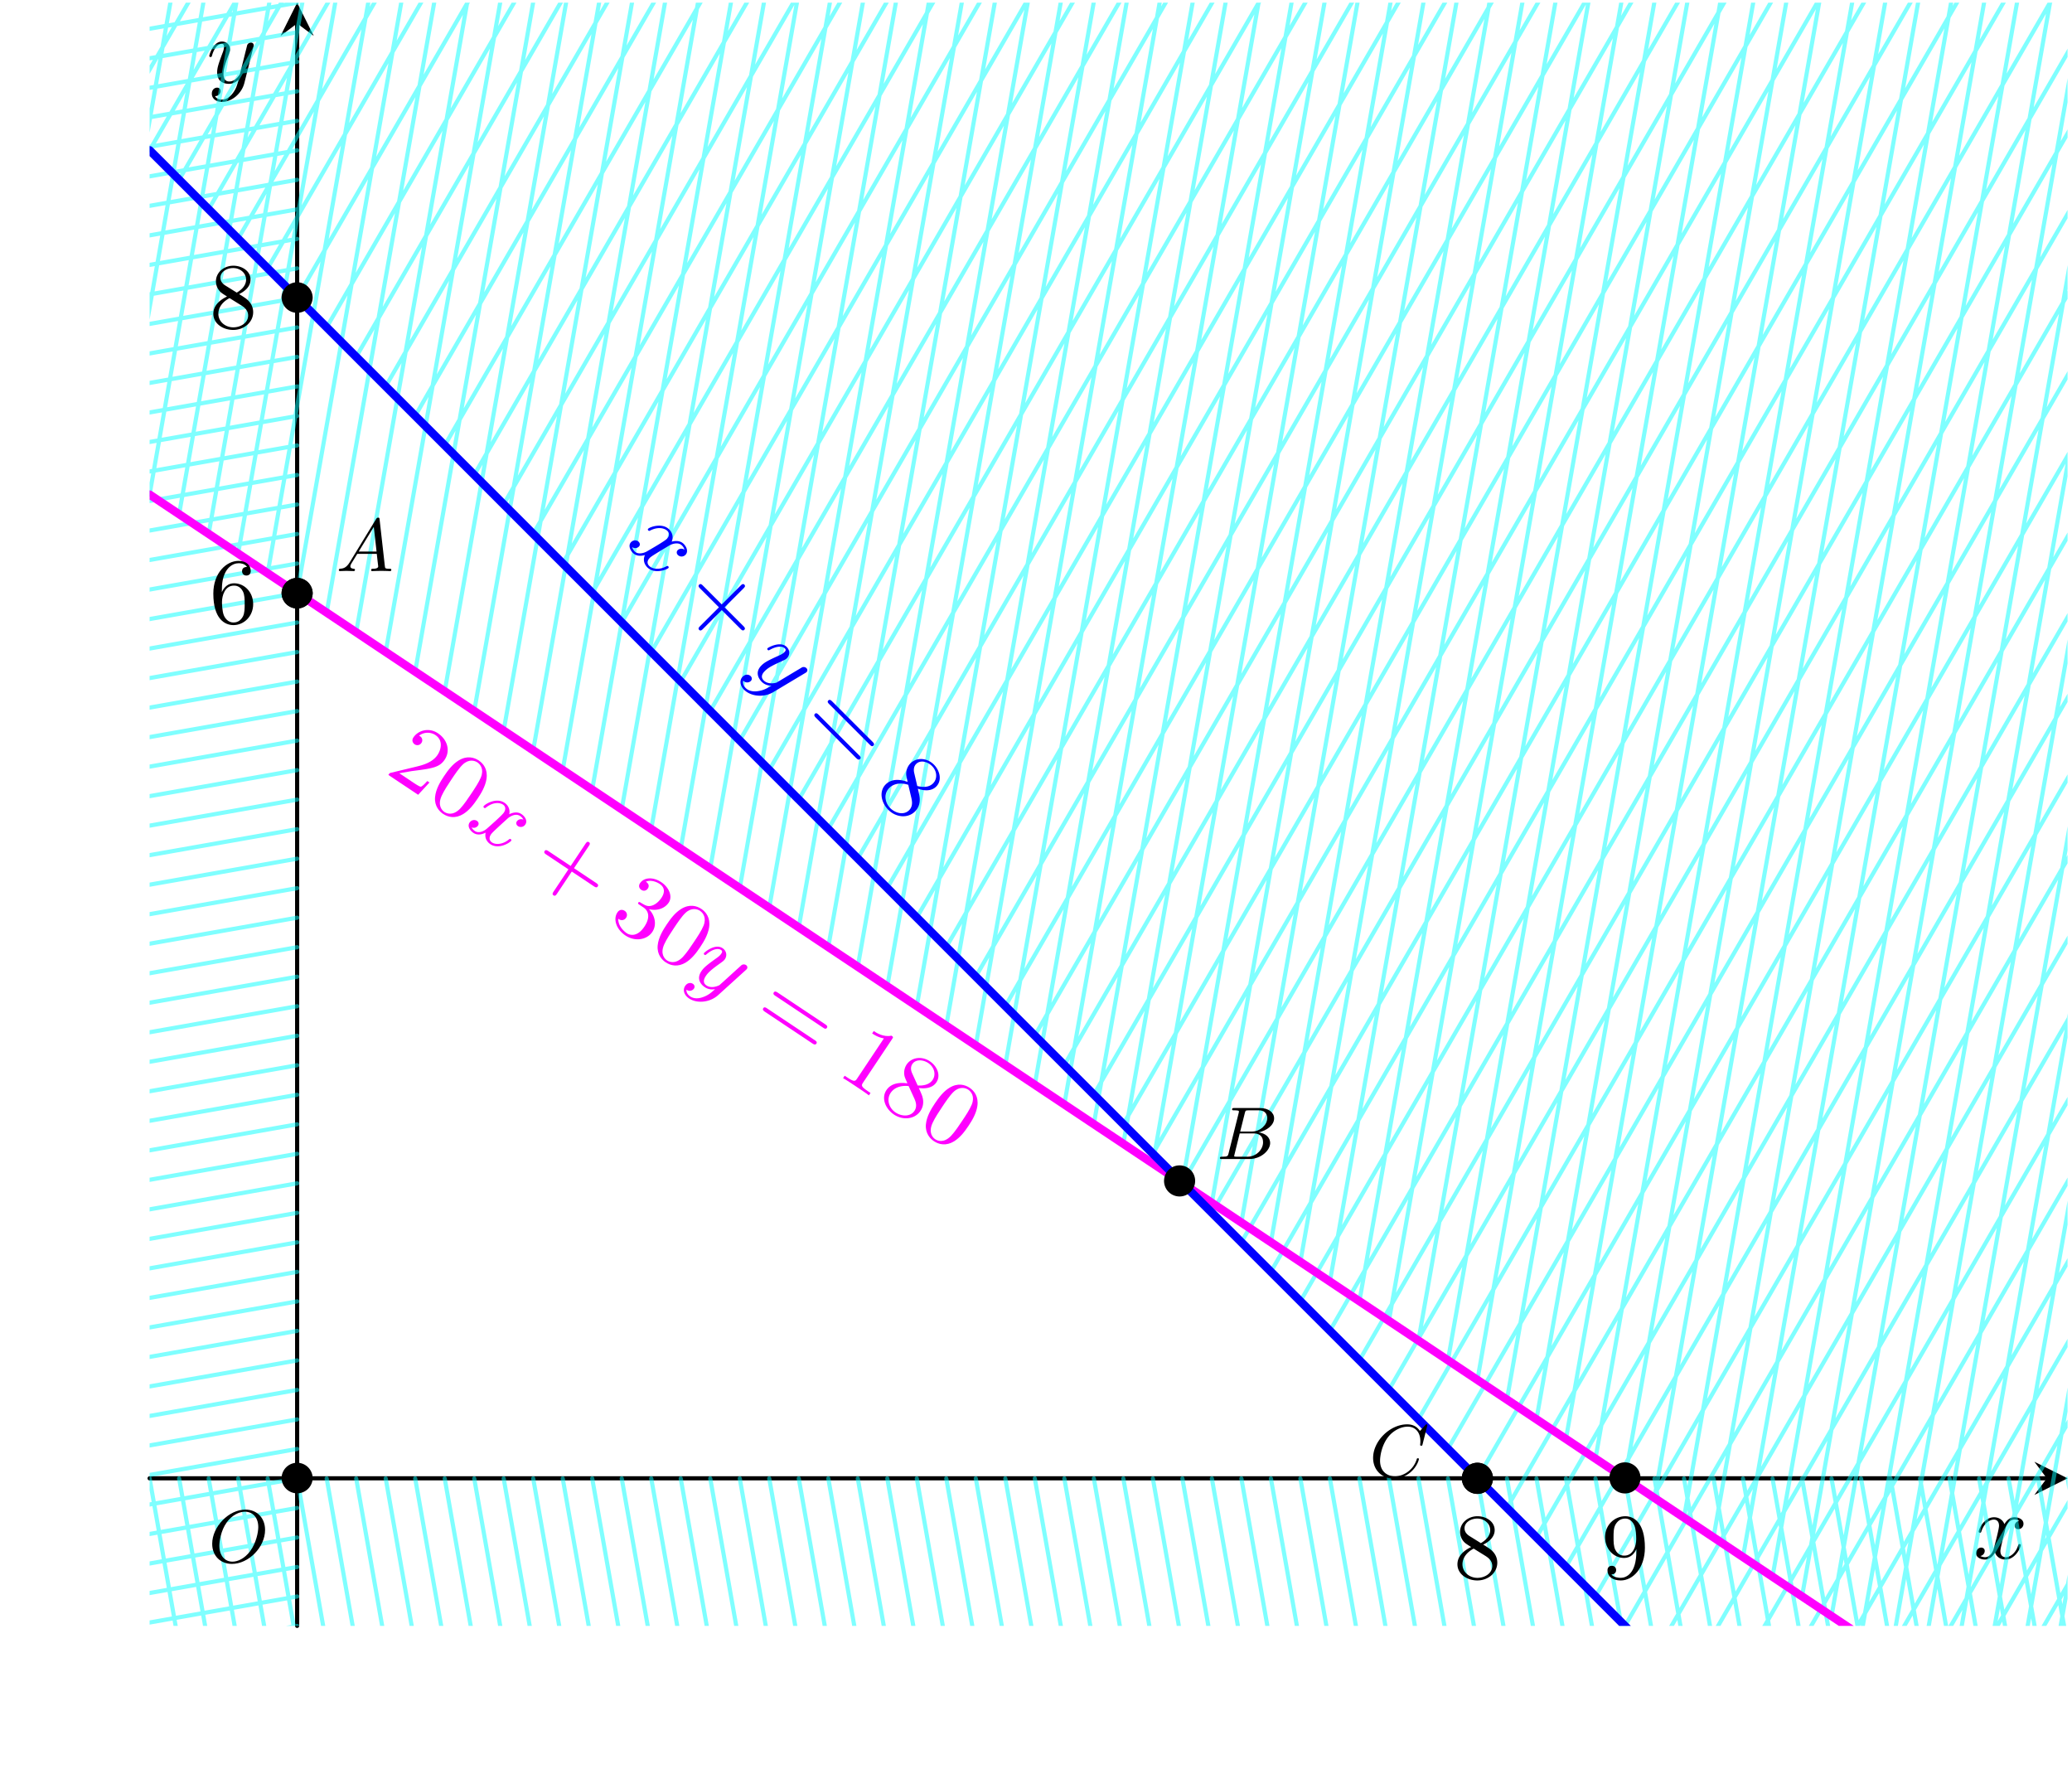 <svg xmlns="http://www.w3.org/2000/svg" xmlns:xlink="http://www.w3.org/1999/xlink" width="333" height="285" viewBox="1857.844 1497.7 199.054 170.361"><defs><path id="g1-43" d="M6.33-2.053c.126 0 .314 0 .314-.189 0-.197-.17-.197-.314-.197H3.775v-2.564c0-.144 0-.314-.197-.314-.189 0-.189.188-.189.314v2.564H.825c-.126 0-.314 0-.314.188 0 .198.17.198.314.198h2.564V.51c0 .144 0 .314.198.314.188 0 .188-.188.188-.314v-2.564z"/><path id="g1-48" d="M4.241-2.87c0-.6-.027-1.371-.34-2.044-.395-.842-1.077-1.058-1.597-1.058-.538 0-1.22.216-1.614 1.076C.403-4.277.36-3.55.36-2.869c0 .583.018 1.452.403 2.16.422.763 1.12.906 1.533.906.583 0 1.247-.25 1.623-1.076.27-.6.323-1.273.323-1.99M2.304-.026c-.269 0-.914-.125-1.085-1.139-.09-.529-.09-1.3-.09-1.81 0-.61 0-1.319.108-1.812.18-.798.754-.96 1.058-.96.341 0 .906.18 1.076 1.014.099.493.099 1.192.099 1.757 0 .556 0 1.31-.09 1.838C3.192-.117 2.53-.027 2.304-.027"/><path id="g1-49" d="M2.726-5.73c0-.224-.01-.242-.233-.242-.556.574-1.381.574-1.66.574v.278c.171 0 .718 0 1.202-.233v4.636c0 .331-.027.439-.86.439H.888V0c.322-.027 1.12-.027 1.488-.027s1.175 0 1.497.027v-.278h-.286c-.834 0-.861-.108-.861-.44z"/><path id="g1-50" d="M4.142-1.587h-.25c-.019.117-.09.646-.207.789-.054.08-.672.08-.852.08H1.237l.888-.842c1.47-1.273 2.017-1.749 2.017-2.663 0-1.031-.851-1.749-1.954-1.749-1.031 0-1.73.816-1.73 1.632 0 .449.385.493.466.493a.46.46 0 0 0 .466-.466.447.447 0 0 0-.466-.466c-.045 0-.072 0-.108.009a1.35 1.35 0 0 1 1.273-.924c.915 0 1.229.852 1.229 1.47 0 .915-.69 1.66-1.121 2.126L.556-.323C.457-.224.457-.206.457 0h3.434z"/><path id="g1-51" d="M2.735-3.156c.834-.314 1.228-.969 1.228-1.587 0-.69-.762-1.229-1.695-1.229s-1.631.53-1.631 1.21c0 .297.197.467.457.467s.448-.188.448-.448c0-.314-.215-.449-.52-.449.233-.376.78-.555 1.22-.555.744 0 .887.591.887 1.013 0 .269-.054.7-.278 1.04-.278.403-.591.421-.851.44-.225.017-.243.017-.314.017-.081.01-.153.018-.153.117 0 .116.072.116.224.116h.422c.78 0 1.12.628 1.12 1.48 0 1.147-.61 1.47-1.066 1.47-.17 0-1.04-.045-1.444-.708.323.045.574-.18.574-.484a.47.47 0 0 0-.484-.485c-.224 0-.493.135-.493.512 0 .798.833 1.416 1.874 1.416 1.12 0 1.954-.807 1.954-1.721 0-.78-.618-1.444-1.48-1.632"/><path id="g1-54" d="M1.201-2.968c0-.914.1-1.426.341-1.892.18-.367.619-.887 1.282-.887.18 0 .592.035.798.358-.331 0-.475.17-.475.413 0 .233.162.412.413.412s.421-.161.421-.43c0-.502-.359-.978-1.175-.978-1.156 0-2.42 1.14-2.42 3.139 0 2.43 1.093 3.03 1.936 3.03.996 0 1.892-.834 1.892-2.017 0-1.139-.825-2-1.838-2-.538 0-.923.314-1.175.852M2.313-.054c-.51 0-.807-.421-.914-.681-.17-.404-.18-1.148-.18-1.291 0-.601.278-1.57 1.14-1.57.143 0 .582 0 .869.556.17.341.17.78.17 1.21s0 .87-.17 1.202c-.278.511-.673.574-.915.574"/><path id="g1-56" d="M1.542-4.07c-.269-.171-.475-.413-.475-.745 0-.583.628-.932 1.22-.932.69 0 1.246.484 1.246 1.111s-.538 1.04-.897 1.247zm1.318.824c.449-.215 1.103-.663 1.103-1.39 0-.842-.843-1.336-1.65-1.336-.941 0-1.676.673-1.676 1.498 0 .34.125.663.34.923.153.17.207.207.727.538-.79.377-1.318.924-1.318 1.66 0 .95.941 1.55 1.91 1.55 1.04 0 1.918-.735 1.918-1.703 0-.87-.663-1.3-.887-1.444a8 8 0 0 0-.467-.296m-.914.386 1.13.7c.206.134.654.42.654.967 0 .709-.717 1.14-1.426 1.14-.78 0-1.434-.557-1.434-1.3 0-.647.448-1.184 1.076-1.507"/><path id="g1-57" d="M3.398-2.824v.197c0 2.188-.995 2.573-1.506 2.573-.206 0-.664-.036-.897-.332h.036c.072.018.422-.053.422-.412 0-.233-.162-.412-.413-.412s-.42.16-.42.43c0 .592.475.977 1.282.977 1.157 0 2.313-1.183 2.313-3.147 0-2.43-1.076-3.022-1.883-3.022-1.03 0-1.945.834-1.945 2.009 0 1.139.824 2 1.838 2 .654 0 1.013-.476 1.174-.861m-1.156.636c-.144 0-.583 0-.87-.556-.17-.34-.17-.78-.17-1.21s0-.879.188-1.22c.269-.457.618-.573.941-.573.61 0 .852.618.888.708.125.332.161.879.161 1.264 0 .655-.296 1.587-1.138 1.587"/><path id="g1-61" d="M6.348-2.968c.126 0 .296 0 .296-.188 0-.197-.197-.197-.332-.197H.842c-.134 0-.33 0-.33.197 0 .188.178.188.295.188zm-.036 1.83c.135 0 .332 0 .332-.198 0-.188-.17-.188-.296-.188H.807c-.117 0-.296 0-.296.188 0 .197.197.197.332.197z"/><path id="g0-65" d="M1.632-1.05c-.44.718-.834.745-1.193.772-.062.009-.107.08-.107.161 0 .054.036.117.125.117.17 0 .592-.027.762-.027.198 0 .682.027.88.027.053 0 .17 0 .17-.161 0-.108-.108-.117-.135-.117-.08-.009-.421-.027-.421-.296 0-.125.098-.296.125-.34l.708-1.157h2.34c.028.206.054.51.081.735.036.35.09.744.09.771 0 .135-.125.287-.646.287-.09 0-.206 0-.206.161 0 .1.072.117.135.117.17 0 .385-.018.565-.018s.394-.009.538-.009c.295 0 .313 0 .529.01.143.008.35.017.493.017.054 0 .17 0 .17-.161 0-.117-.099-.117-.206-.117-.538 0-.547-.063-.574-.323l-.628-5.577c-.018-.197-.027-.242-.179-.242-.125 0-.18.063-.251.18zm1.085-1.3 1.811-2.958.332 2.959z"/><path id="g0-66" d="M1.462-.681c-.081.322-.1.403-.772.403-.17 0-.269 0-.269.161C.421 0 .511 0 .672 0h3.264c1.453 0 2.52-1.058 2.52-1.928 0-.636-.53-1.174-1.417-1.273 1.022-.197 1.892-.879 1.892-1.677 0-.7-.646-1.246-1.713-1.246H2.152c-.161 0-.27 0-.27.161 0 .117.082.117.27.117.036 0 .197 0 .34.018.153.018.216.036.216.134 0 .045-.01.081-.036.18zM2.86-3.3l.547-2.196c.08-.323.099-.35.475-.35h1.21c.933 0 1.014.708 1.014.932 0 .798-.834 1.614-1.847 1.614zM2.43-.278c-.126 0-.144 0-.18-.009-.09-.009-.116-.018-.116-.08 0-.028 0-.045.045-.207l.619-2.501h1.685c.556 0 1.121.242 1.121 1.058 0 .887-.816 1.739-1.892 1.739z"/><path id="g0-67" d="M6.94-6.08c.027-.107.027-.125.027-.143a.1.1 0 0 0-.108-.098c-.054 0-.08.027-.143.098l-.547.601c-.036.045-.072.08-.08.08s-.019-.008-.073-.071c-.134-.18-.538-.708-1.47-.708-2.053 0-4.089 1.99-4.089 4.035C.457-.825 1.524.197 2.967.197c.933 0 1.67-.484 2.019-.797.816-.726.969-1.515.969-1.55s-.018-.1-.126-.1c-.098 0-.116.054-.125.09C5.263-.717 3.98-.08 3.084-.08c-.87 0-1.793-.529-1.793-1.883 0-.403.135-1.82 1.04-2.923.538-.645 1.417-1.156 2.278-1.156.995 0 1.524.762 1.524 1.748 0 .305-.027.368-.027.44 0 .098.108.098.135.098.116 0 .116-.018.161-.188z"/><path id="g0-79" d="M6.797-3.882c0-1.417-.95-2.44-2.359-2.44-2.008 0-3.99 2.063-3.99 4.107C.448-.745 1.462.197 2.815.197c2 0 3.982-2 3.982-4.08M2.878-.072c-.86 0-1.569-.654-1.569-1.919 0-.466.153-1.793.897-2.815.645-.879 1.506-1.264 2.17-1.264.878 0 1.605.636 1.605 1.847 0 .583-.234 1.892-.987 2.905-.672.897-1.497 1.246-2.116 1.246"/><path id="g0-120" d="M4.411-3.622a.515.515 0 0 0-.43.484c0 .17.126.323.35.323a.51.51 0 0 0 .493-.53c0-.412-.448-.618-.87-.618-.538 0-.852.475-.96.663-.17-.439-.564-.663-.994-.663-.96 0-1.48 1.148-1.48 1.38 0 .081.063.108.126.108.08 0 .107-.045.125-.098.278-.888.87-1.166 1.21-1.166.26 0 .494.17.494.592 0 .323-.386 1.757-.502 2.188-.072.278-.341.833-.834.833A1 1 0 0 1 .68-.242a.506.506 0 0 0 .422-.484c0-.224-.17-.323-.34-.323-.26 0-.494.224-.494.529 0 .44.484.619.86.619.52 0 .826-.43.96-.673.224.592.753.673.995.673.969 0 1.48-1.166 1.48-1.381 0-.045-.027-.108-.117-.108-.098 0-.107.036-.152.17-.197.646-.717 1.094-1.184 1.094-.26 0-.502-.16-.502-.591 0-.198.126-.69.206-1.031.036-.162.278-1.13.296-1.193.108-.323.377-.798.834-.798a.84.84 0 0 1 .466.117"/><path id="g0-121" d="M4.501-3.452c.01-.045.027-.099.027-.152 0-.117-.08-.26-.278-.26a.39.39 0 0 0-.35.242c-.009.035-.098.403-.152.6L3.3-1.228c-.072.26-.072.278-.09.358-.009.036-.386.744-1.031.744-.556 0-.556-.564-.556-.735 0-.403.116-.843.502-1.847.072-.206.126-.332.126-.502 0-.44-.332-.753-.772-.753C.62-3.963.26-2.69.26-2.583c0 .081.063.108.126.108.098 0 .107-.054.143-.17.188-.664.547-1.094.924-1.094.215 0 .215.17.215.296 0 .152-.036.314-.117.529-.421 1.112-.538 1.488-.538 1.919C1.013 0 1.82.099 2.152.099c.44 0 .753-.233.915-.395-.117.457-.216.86-.565 1.31-.27.358-.628.6-1.023.6-.25 0-.546-.09-.672-.34a.497.497 0 0 0 .538-.485c0-.197-.144-.323-.34-.323-.216 0-.503.17-.503.583 0 .466.413.79.977.79.915 0 1.892-.781 2.152-1.83z"/><clipPath id="clip1"><path d="M1872.215 1653.863v-155.906h184.258v155.906zm184.258-155.906"/></clipPath></defs><g id="page1"><path fill="none" stroke="#000" stroke-linecap="round" stroke-linejoin="round" stroke-width=".399" d="M1872.215 1639.691h182.262"/><path d="m2056.474 1639.691-3.191-1.593 1.195 1.593-1.195 1.594"/><use xlink:href="#g0-120" x="1886.392" y="1639.693" transform="translate(161.02 7.7)"/><path fill="none" stroke="#000" stroke-linecap="round" stroke-linejoin="round" stroke-miterlimit="10" stroke-width=".399" d="M1886.39 1653.863V1499.95"/><path d="m1886.39 1497.959-1.593 3.187 1.594-1.195 1.593 1.195"/><use xlink:href="#g0-121" x="1886.392" y="1639.693" transform="translate(-8.7 -134.04)"/><path fill="none" stroke="#0ff" stroke-linecap="round" stroke-linejoin="round" stroke-miterlimit="10" stroke-opacity=".5" stroke-width=".399" d="m1858.043 1639.691 4.922 27.915m-4.922-131.856 36.918-209.371m-36.918 171.578 106.3-184.121m-103.464 325.855 4.922 27.915m-4.922-129.965 36.918-209.371m-36.918 172.519 106.3-184.117m-103.469 323.019 4.927 27.915m-4.927-128.075 36.919-209.375m-36.919 173.469 106.302-184.117m-103.465 320.183 4.922 27.915m-4.922-126.184 36.918-209.375m-36.918 174.414 106.3-184.121m-103.464 317.351 4.922 27.915m-4.922-124.293 36.918-209.375m-36.918 175.355 106.3-184.117m-103.468 314.515 4.926 27.915m-4.926-122.406 36.918-209.372m-36.918 176.301 106.3-184.117m-103.465 311.679 4.923 27.915m-4.923-120.516 36.919-209.371m-36.919 177.246 106.302-184.121m-103.465 308.847 4.922 27.915m-4.922-118.626 36.918-209.374m-36.918 178.191 106.3-184.117m-103.468 306.011 4.926 27.915m-4.926-116.735 36.918-209.375m-36.918 179.137 106.301-184.117m-103.465 303.175 4.922 27.915m-4.922-114.848 36.918-209.371m-36.918 180.082 106.3-184.121m-103.465 300.343 4.922 27.915m-4.922-112.957 36.919-209.372m-36.919 181.024 106.301-184.117m-103.468 297.507 4.925 27.915m-4.925-111.066 36.918-209.376m-36.918 181.973 106.3-184.117m-103.464 294.671 4.921 27.915m-4.921-109.176 36.917-209.375m-36.917 182.918 106.3-184.121m-103.464 291.839 4.921 27.915m-4.921-107.286 36.918-209.375m-36.918 183.86 106.3-184.117m-103.468 289.003 4.925 27.915m-4.925-105.399 36.917-209.371m-36.917 184.805 106.3-184.118m-103.464 286.168 4.921 27.915m-4.921-103.508 36.917-209.371m-36.917 185.75 106.3-184.121m-103.465 283.335 4.922 27.915m-4.922-101.618 36.918-209.375m-36.918 186.696L2009.7 1359.19m-103.47 280.501 4.926 27.915m-4.926-99.727 36.918-209.375m-36.918 187.641 106.301-184.118m-103.465 277.664 4.922 27.915m-4.922-97.84 36.918-209.371m-36.918 188.585 106.301-184.121m-103.465 274.832 4.922 27.915m-4.922-95.95 36.918-209.371m-36.918 189.528 106.301-184.118m-103.469 271.996 4.926 27.915m-4.926-94.059 36.918-209.375m-36.918 190.477 106.301-184.118m-103.465 269.16 4.922 27.915m-4.922-92.168 36.918-209.375m-36.918 191.421 106.301-184.121m-103.465 266.328 4.922 27.915m-4.922-90.278 36.918-209.375m-36.918 192.364 106.301-184.118m-103.469 263.492 4.926 27.915m-4.926-88.391 36.918-209.371m-36.918 193.308 106.301-184.117m-103.465 260.656 4.922 27.915m-4.922-86.5 36.918-209.372m-36.918 194.254 106.301-184.121m-103.465 257.824 4.922 27.915m-4.922-84.61 36.918-209.375m-36.918 195.199 106.301-184.117m-103.469 254.988 4.926 27.915m-4.926-82.719 36.918-209.375m-36.918 196.144 106.301-184.117m-103.465 252.152 4.922 27.915m-4.922-80.832 36.918-209.372m-36.918 197.09 106.301-184.121m-103.465 249.32 4.922 27.915m-4.922-78.942 36.918-209.371m-36.918 198.031 106.301-184.117m-103.469 246.484 4.926 27.915m-4.926-77.051 36.918-209.375m-36.918 198.98 106.301-184.117m-103.465 243.648 4.922 27.915m-4.922-75.161L1980 1383.07m-36.918 199.926 106.301-184.121m-103.465 240.816 4.922 27.915m-4.922-73.27 36.918-209.375m-36.918 200.867 106.301-184.117m-103.469 237.98 4.926 27.915m-4.926-71.383 36.918-209.371m-36.918 201.812 106.301-184.117m-103.465 235.144 4.922 27.915m-4.922-69.493 36.918-209.371m-36.918 202.758 106.301-184.121m-103.465 232.312 4.922 27.915m-4.922-67.602 36.918-209.375m-36.918 203.703 106.301-184.117m-103.469 229.476 4.926 27.915m-4.926-65.711 36.918-209.375m-36.918 204.648 106.301-184.117m-103.465 226.64 4.922 27.915m-4.922-63.825 36.918-209.371m-36.918 205.594 106.301-184.121m-103.465 223.808 4.922 27.915m-4.922-61.934 36.918-209.371m-36.918 206.535 106.301-184.117m-103.469 220.972 4.926 27.915m-4.926-60.043 36.918-209.375m-36.918 207.484 106.301-184.117m-103.465 218.136 4.922 27.915m-4.922-58.153 36.918-209.375m-36.918 208.43 106.301-184.121m-103.465 215.304 4.921 27.915m-4.921-56.262 36.918-209.375m-36.918 209.371 106.3-184.117m-103.468 212.468 4.926 27.915m-4.926-54.376 36.918-209.371m-36.918 210.317 106.3-184.117m-103.464 209.632 4.922 27.915m-4.922-52.485 36.918-209.371m-36.918 211.262 106.3-184.121m-103.464 206.8 4.922 27.915m-4.922-50.594 36.918-209.375m-36.918 212.207 106.3-184.117m-103.468 203.964 4.925 27.915m-4.925-48.704 36.918-209.375m-36.918 213.153 106.3-184.117m-103.464 201.128 4.921 27.915m-4.921-46.816 36.918-209.372m-36.918 214.098 106.3-184.121m-103.465 198.296 4.922 27.915m-4.922-44.926 36.918-209.371m-36.918 215.039 106.301-184.117m-103.468 195.46 4.925 27.915m-4.925-43.036 36.917-209.375m-36.917 215.989 106.3-184.118m-103.465 192.625 4.922 27.915m-4.922-41.145 36.918-209.375m-36.918 216.934 106.301-184.122m-103.465 189.793 4.922 27.915m-4.922-39.254 36.918-209.375m-36.918 217.875 106.301-184.118m-103.469 186.957 4.926 27.915m-4.926-37.368 36.918-209.371m-36.918 218.821 106.301-184.118m-103.465 184.121 4.922 27.915m-4.922-35.477 36.918-209.371m-36.918 219.766 106.301-184.122m-103.465 181.289 4.922 27.915m-4.922-33.586 36.918-209.375m-36.918 220.711 106.301-184.118m-103.469 178.453 4.926 27.915m-4.926-31.696 36.918-209.375m-36.918 221.656 106.301-184.117m-103.465 175.617 4.922 27.915m-4.922-29.809 36.918-209.371m-36.918 222.601 106.301-184.121m-103.465 172.785 4.922 27.915m-4.922-27.918 36.918-209.372m-36.918 223.544 106.301-184.118m-103.469 169.949 4.926 27.915m-4.926-26.028 36.918-209.375m-36.918 224.492 106.301-184.117m-103.465 167.113 4.922 27.915m-4.922-24.137 36.918-209.375m-36.918 225.437 106.301-184.121m-103.465 164.281 4.922 27.915m-4.922-22.246 36.918-209.376m-36.918 226.379 106.301-184.117m-103.469 161.445 4.926 27.915m-4.926-20.36 36.918-209.371m-36.918 227.325 106.301-184.118m-103.465 158.609 4.922 27.915m-4.922-18.469 36.918-209.371m-36.918 228.269 106.301-184.121m-103.465 155.777 4.922 27.915m-4.922-16.579 36.918-209.375m-36.918 229.215 106.301-184.117m-103.469 152.941 4.926 27.915m-4.926-14.688 36.918-209.375m-36.918 230.16 106.301-184.117m-103.465 150.105 4.922 27.915m-4.922-12.801 36.918-209.371m-36.918 231.106 106.301-184.122m-103.465 147.273 4.922 27.915m-4.922-10.911 36.918-209.371m-36.918 232.047 106.301-184.117m-103.469 144.437 4.926 27.915m-4.926-9.02 36.918-209.375m-36.918 232.996 106.301-184.117m-103.465 141.601 4.922 27.915m-4.922-7.129 36.918-209.375m-36.918 233.941 106.301-184.121m-103.465 138.769 4.922 27.915m-4.922-5.239 36.918-209.375m-36.918 234.883 106.301-184.117m-103.469 135.933 4.926 27.915m-4.926-3.352 36.918-209.371m-36.918 235.828 106.301-184.117m-103.465 133.097 4.922 27.915m-4.922-1.461 36.918-209.372m-36.918 236.774 106.301-184.121m-103.465 130.265 4.922 27.915m-4.922.429 36.918-209.375m-36.918 237.719 106.301-184.117m-276.38 141.601-27.917 4.922m27.917-7.758-27.917 4.922m27.917-7.754-27.917 4.922m27.917-7.757-27.917 4.921m27.917-7.757-27.917 4.921m27.917-7.754-27.917 4.922m27.917-7.757-27.917 4.921m27.917-7.757-27.917 4.921m27.917-7.753-27.917 4.921m27.917-7.757-27.917 4.921m27.917-7.757-27.917 4.922m27.917-7.754-27.917 4.922m27.917-7.758-27.917 4.922m27.917-7.758-27.917 4.922m27.917-7.754-27.917 4.922m27.917-7.758-27.917 4.922m27.917-7.758-27.917 4.922m27.917-7.754-27.917 4.922m27.917-7.758-27.917 4.922m27.917-7.758-27.917 4.922m27.917-7.754-27.917 4.922m27.917-7.758-27.917 4.922m27.917-7.758-27.917 4.922m27.917-7.754-27.917 4.922m27.917-7.758-27.917 4.922m27.917-7.758-27.917 4.922m27.917-7.754-27.917 4.922m27.917-7.758-27.917 4.922m27.917-7.758-27.917 4.922m27.917-7.754-27.917 4.922m27.917-7.758-27.917 4.922m27.917-7.758-27.917 4.922m27.917-7.754-27.917 4.922m27.917-7.758-27.917 4.922m27.917-7.758-27.917 4.922m27.917-7.754-27.917 4.922m27.917-7.757-27.917 4.921m27.917-7.758-27.917 4.922m27.917-7.753-27.917 4.921m27.917-7.757-27.917 4.921m27.917-7.757-27.917 4.921m27.917-7.753-27.917 4.922m27.917-7.758-27.917 4.922m27.917-7.758-27.917 4.922m27.917-7.754-27.917 4.922m27.917-7.758-27.917 4.922m27.917-7.758-27.917 4.922m27.917-7.754-27.917 4.922m27.917-7.758-27.917 4.922m27.917-7.758-27.917 4.922m27.917-7.754-27.917 4.922m27.917-7.758-27.917 4.922m27.917-7.758-27.917 4.922m27.917-7.754-27.917 4.922m27.917-7.758-27.917 4.922m27.917-7.758-27.917 4.922" clip-path="url(#clip1)"/><path fill="none" stroke="#f0f" stroke-linecap="round" stroke-linejoin="round" stroke-miterlimit="10" stroke-width=".797" d="m1872.215 1545.2 15.355 10.238c2.133 1.417 5.547 3.699 7.676 5.117 2.133 1.422 5.547 3.699 7.68 5.117 2.129 1.422 5.547 3.7 7.676 5.121 2.132 1.418 5.546 3.695 7.68 5.117l7.675 5.117c2.129 1.422 5.547 3.7 7.676 5.118 2.133 1.421 5.547 3.699 7.68 5.117 2.128 1.422 5.546 3.699 7.675 5.12 2.13 1.419 5.547 3.696 7.676 5.118 2.133 1.418 5.547 3.7 7.68 5.117 2.129 1.422 5.547 3.7 7.675 5.117l7.676 5.121c2.133 1.418 5.547 3.696 7.68 5.118 2.129 1.418 5.547 3.695 7.676 5.117s5.547 3.7 7.676 5.117c2.132 1.422 5.546 3.7 7.679 5.121a8523 8523 0 0 1 7.676 5.117 8720 8720 0 0 1 7.676 5.118c2.133 1.421 5.547 3.699 7.679 5.117a8523 8523 0 0 0 7.676 5.117c2.129 1.422 5.547 3.7 7.676 5.121 2.133 1.418 7.68 5.117 7.68 5.117" clip-path="url(#clip1)"/><path fill="none" stroke="#00f" stroke-linecap="round" stroke-linejoin="round" stroke-miterlimit="10" stroke-width=".797" d="M1872.215 1512.129s5.547 5.547 7.68 7.676c2.128 2.133 5.546 5.547 7.675 7.679 2.133 2.129 5.547 5.547 7.676 7.676 2.133 2.133 5.547 5.547 7.68 7.676 2.129 2.133 5.547 5.547 7.676 7.68 2.132 2.129 5.546 5.547 7.68 7.675 2.128 2.133 5.542 5.547 7.675 7.68 2.129 2.13 5.547 5.543 7.676 7.676 2.133 2.129 5.547 5.547 7.68 7.676 2.128 2.132 5.546 5.547 7.675 7.68 2.13 2.128 5.547 5.546 7.676 7.675 2.133 2.13 5.547 5.547 7.68 7.676 2.129 2.133 5.547 5.547 7.675 7.68l7.676 7.675c2.133 2.13 5.547 5.547 7.68 7.676 2.129 2.133 5.547 5.547 7.676 7.68l7.676 7.676c2.132 2.129 5.546 5.547 7.679 7.675 2.129 2.133 5.547 5.547 7.676 7.68l7.676 7.676c2.133 2.129 5.547 5.547 7.679 7.676 2.129 2.132 5.547 5.547 7.676 7.68l7.676 7.675c2.133 2.13 7.68 7.676 7.68 7.676" clip-path="url(#clip1)"/><g fill="#f0f" transform="rotate(33.69 2002.571 1619.632)scale(1)"><use xlink:href="#g1-50" x="1886.392" y="1639.693"/><use xlink:href="#g1-48" x="1891" y="1639.693"/><use xlink:href="#g0-120" x="1895.608" y="1639.693"/><use xlink:href="#g1-43" x="1902.879" y="1639.693"/><use xlink:href="#g1-51" x="1912.094" y="1639.693"/><use xlink:href="#g1-48" x="1916.702" y="1639.693"/><use xlink:href="#g0-121" x="1921.31" y="1639.693"/><use xlink:href="#g1-61" x="1928.73" y="1639.693"/><use xlink:href="#g1-49" x="1938.457" y="1639.693"/><use xlink:href="#g1-56" x="1943.065" y="1639.693"/><use xlink:href="#g1-48" x="1947.672" y="1639.693"/></g><g fill="#00f" transform="rotate(45.001 2010.493 1632.874)"><use xlink:href="#g0-120" x="1886.392" y="1639.693"/><use xlink:href="#g1-43" x="1893.664" y="1639.693"/><use xlink:href="#g0-121" x="1902.879" y="1639.693"/><use xlink:href="#g1-61" x="1910.299" y="1639.693"/><use xlink:href="#g1-56" x="1920.026" y="1639.693"/></g><path d="M1887.883 1554.649a1.495 1.495 0 0 0-2.988 0 1.493 1.493 0 1 0 2.988 0" clip-path="url(#clip1)"/><use xlink:href="#g0-65" x="1886.392" y="1639.693" transform="matrix(.8 0 0 .8 381.018 240.798)"/><path d="M1972.66 1611.125c0-.824-.668-1.492-1.496-1.492-.824 0-1.492.668-1.492 1.492a1.494 1.494 0 1 0 2.988 0" clip-path="url(#clip1)"/><use xlink:href="#g0-66" x="1886.392" y="1639.693" transform="matrix(.8 0 0 .8 465.588 297.268)"/><path d="M2001.273 1639.691a1.496 1.496 0 1 0-2.992 0 1.495 1.495 0 0 0 2.992 0" clip-path="url(#clip1)"/><use xlink:href="#g0-67" x="1886.392" y="1639.693" transform="matrix(.8 0 0 .8 480.278 327.808)"/><path d="M1887.883 1639.691a1.493 1.493 0 1 0-2.988 0 1.495 1.495 0 0 0 2.988 0" clip-path="url(#clip1)"/><use xlink:href="#g0-79" x="1886.392" y="1639.693" transform="matrix(.8 0 0 .8 368.758 335.998)"/><path d="M2001.273 1639.691a1.496 1.496 0 1 0-2.992 0 1.495 1.495 0 0 0 2.992 0" clip-path="url(#clip1)"/><use xlink:href="#g1-56" x="1886.392" y="1639.693" transform="translate(111.08 9.61)"/><path d="M2015.445 1639.691a1.494 1.494 0 1 0-2.987-.004 1.494 1.494 0 0 0 2.987.004" clip-path="url(#clip1)"/><use xlink:href="#g1-57" x="1886.392" y="1639.693" transform="translate(125.26 9.61)"/><path d="M1887.883 1554.649a1.495 1.495 0 0 0-2.988 0 1.493 1.493 0 1 0 2.988 0" clip-path="url(#clip1)"/><use xlink:href="#g1-54" x="1886.392" y="1639.693" transform="translate(-8.44 -82.15)"/><path d="M1887.883 1526.305a1.493 1.493 0 1 0-2.988 0 1.495 1.495 0 0 0 2.988 0" clip-path="url(#clip1)"/><use xlink:href="#g1-56" x="1886.392" y="1639.693" transform="translate(-8.44 -110.5)"/></g><script type="text/ecmascript">if(window.parent.postMessage)window.parent.postMessage(&quot;106.875|249.75|213.75|&quot;+window.location,&quot;*&quot;);</script></svg>